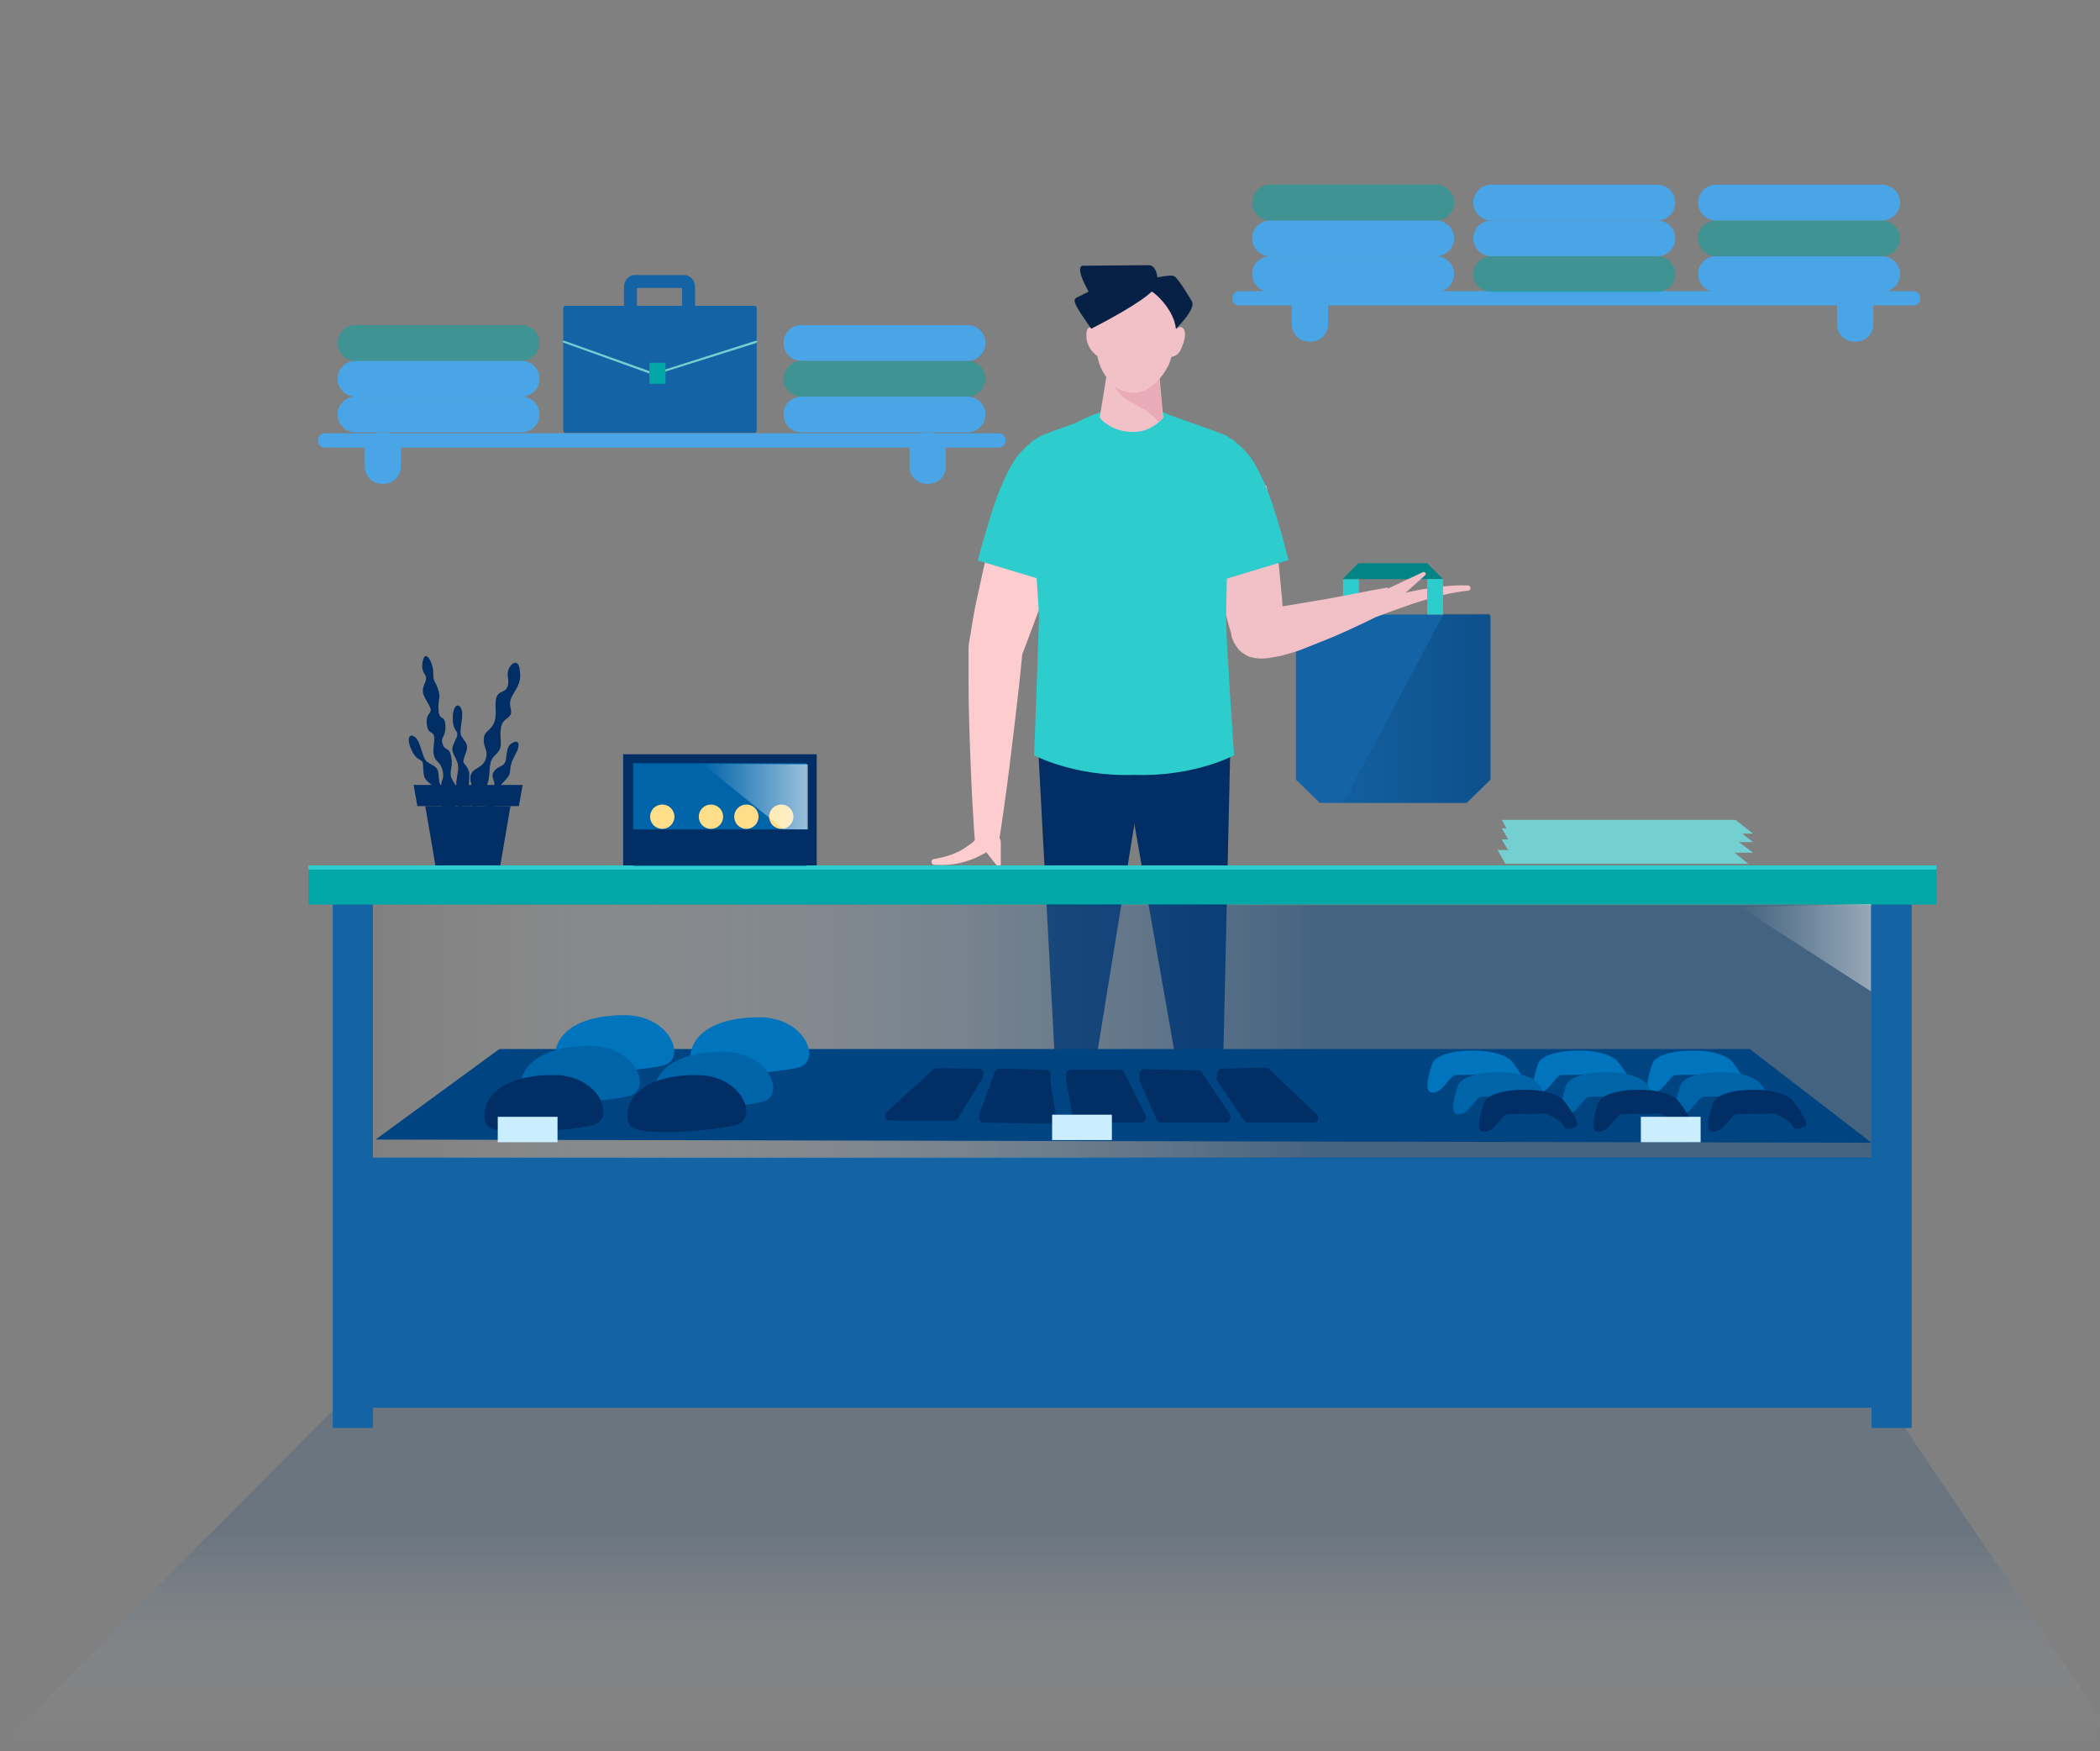 <svg xmlns="http://www.w3.org/2000/svg" width="397" height="331" viewBox="0 0 397 331" fill="none"><rect x="0" y="0" width="397" height="331" fill="#808080" stroke="none"/><g clip-path="url(#clip0_1456_7780)"><path d="M234.263 57.722H361.734C362.494 57.722 363.001 57.13 363.001 56.454V56.285C363.001 55.525 362.41 55.018 361.734 55.018H234.263C233.503 55.018 232.996 55.609 232.996 56.285V56.454C232.912 57.13 233.503 57.722 234.263 57.722Z" fill="#49A5E6"></path><path d="M350.499 64.567H350.921C352.695 64.567 354.131 63.13 354.131 61.355V58.06C354.131 56.285 352.695 54.849 350.921 54.849H350.499C348.725 54.849 347.289 56.285 347.289 58.06V61.355C347.289 63.13 348.725 64.567 350.499 64.567Z" fill="#49A5E6"></path><path d="M247.44 64.567H247.863C249.637 64.567 251.073 63.13 251.073 61.355V58.06C251.073 56.285 249.637 54.849 247.863 54.849H247.44C245.667 54.849 244.23 56.285 244.23 58.06V61.355C244.23 63.13 245.667 64.567 247.44 64.567Z" fill="#49A5E6"></path><path d="M188.753 84.594H61.367C60.606 84.594 60.1 84.002 60.1 83.326V83.157C60.1 82.397 60.691 81.89 61.367 81.89H188.837C189.597 81.89 190.104 82.481 190.104 83.157V83.326C190.104 84.002 189.513 84.594 188.753 84.594Z" fill="#49A5E6"></path><path d="M72.601 91.439H72.179C70.405 91.439 68.969 90.002 68.969 88.228V84.932C68.969 83.157 70.405 81.721 72.179 81.721H72.601C74.375 81.721 75.811 83.157 75.811 84.932V88.228C75.727 90.002 74.291 91.439 72.601 91.439Z" fill="#49A5E6"></path><path d="M175.574 91.439H175.151C173.377 91.439 171.941 90.002 171.941 88.228V84.932C171.941 83.157 173.377 81.721 175.151 81.721H175.574C177.348 81.721 178.784 83.157 178.784 84.932V88.228C178.784 90.002 177.348 91.439 175.574 91.439Z" fill="#49A5E6"></path><path d="M240.092 48.427H271.516C273.374 48.427 274.895 49.948 274.895 51.807C274.895 53.666 273.374 55.187 271.516 55.187H240.092C238.233 55.187 236.713 53.666 236.713 51.807C236.713 49.948 238.233 48.427 240.092 48.427Z" fill="#49A5E6"></path><path d="M240.092 41.667H271.516C273.374 41.667 274.895 43.188 274.895 45.047C274.895 46.906 273.374 48.427 271.516 48.427H240.092C238.233 48.427 236.713 46.906 236.713 45.047C236.713 43.188 238.233 41.667 240.092 41.667Z" fill="#49A5E6"></path><path opacity="0.5" d="M240.092 34.906H271.516C273.374 34.906 274.895 36.427 274.895 38.286C274.895 40.145 273.374 41.667 271.516 41.667H240.092C238.233 41.667 236.713 40.145 236.713 38.286C236.713 36.427 238.233 34.906 240.092 34.906Z" fill="#00A7A6"></path><path d="M313.33 41.667H281.906C280.048 41.667 278.527 40.146 278.527 38.287C278.527 36.428 280.048 34.907 281.906 34.907H313.33C315.189 34.907 316.709 36.428 316.709 38.287C316.709 40.146 315.189 41.667 313.33 41.667Z" fill="#49A5E6"></path><path d="M313.33 48.427H281.906C280.048 48.427 278.527 46.906 278.527 45.047C278.527 43.188 280.048 41.667 281.906 41.667H313.33C315.189 41.667 316.709 43.188 316.709 45.047C316.709 46.906 315.189 48.427 313.33 48.427Z" fill="#49A5E6"></path><path opacity="0.5" d="M313.33 55.187H281.906C280.048 55.187 278.527 53.666 278.527 51.807C278.527 49.948 280.048 48.427 281.906 48.427H313.33C315.189 48.427 316.709 49.948 316.709 51.807C316.709 53.666 315.189 55.187 313.33 55.187Z" fill="#00A7A6"></path><path d="M324.397 48.427H355.821C357.679 48.427 359.2 49.948 359.2 51.807C359.2 53.666 357.679 55.187 355.821 55.187H324.397C322.538 55.187 321.018 53.666 321.018 51.807C321.018 49.948 322.538 48.427 324.397 48.427Z" fill="#49A5E6"></path><path opacity="0.5" d="M324.397 41.667H355.821C357.679 41.667 359.2 43.188 359.2 45.047C359.2 46.906 357.679 48.427 355.821 48.427H324.397C322.538 48.427 321.018 46.906 321.018 45.047C321.018 43.188 322.538 41.667 324.397 41.667Z" fill="#00A7A6"></path><path d="M324.397 34.906H355.821C357.679 34.906 359.2 36.427 359.2 38.286C359.2 40.145 357.679 41.667 355.821 41.667H324.397C322.538 41.667 321.018 40.145 321.018 38.286C321.018 36.427 322.538 34.906 324.397 34.906Z" fill="#49A5E6"></path><path d="M67.195 74.961H98.619C100.478 74.961 101.998 76.482 101.998 78.341C101.998 80.2 100.478 81.721 98.619 81.721H67.195C65.337 81.721 63.816 80.2 63.816 78.341C63.816 76.482 65.337 74.961 67.195 74.961Z" fill="#49A5E6"></path><path d="M67.195 68.201H98.619C100.478 68.201 101.998 69.722 101.998 71.581C101.998 73.44 100.478 74.961 98.619 74.961H67.195C65.337 74.961 63.816 73.44 63.816 71.581C63.816 69.722 65.337 68.201 67.195 68.201Z" fill="#49A5E6"></path><path opacity="0.5" d="M67.195 61.441H98.619C100.478 61.441 101.998 62.962 101.998 64.821C101.998 66.68 100.478 68.201 98.619 68.201H67.195C65.337 68.201 63.816 66.68 63.816 64.821C63.816 62.962 65.337 61.441 67.195 61.441Z" fill="#00A7A6"></path><path d="M151.5 74.961H182.924C184.783 74.961 186.303 76.482 186.303 78.341C186.303 80.2 184.783 81.721 182.924 81.721H151.5C149.642 81.721 148.121 80.2 148.121 78.341C148.121 76.482 149.642 74.961 151.5 74.961Z" fill="#49A5E6"></path><path opacity="0.5" d="M151.5 68.201H182.924C184.783 68.201 186.303 69.722 186.303 71.581C186.303 73.44 184.783 74.962 182.924 74.962H151.5C149.642 74.962 148.121 73.44 148.121 71.581C148.121 69.722 149.642 68.201 151.5 68.201Z" fill="#00A7A6"></path><path d="M151.5 61.44H182.924C184.783 61.44 186.303 62.962 186.303 64.821C186.303 66.68 184.783 68.201 182.924 68.201H151.5C149.642 68.201 148.121 66.68 148.121 64.821C148.121 62.962 149.642 61.44 151.5 61.44Z" fill="#49A5E6"></path><path d="M117.965 59.751H120.415V54.427H128.946V59.751H131.396V54.174C131.396 52.991 130.467 51.977 129.369 51.977H119.992C118.894 51.977 117.965 52.991 117.965 54.174V59.751Z" fill="#1464A5"></path><path d="M106.9 57.808H142.632C142.886 57.808 143.054 57.977 143.054 58.23V81.384C143.054 81.638 142.886 81.807 142.632 81.807H106.9C106.646 81.807 106.478 81.638 106.478 81.384V58.315C106.393 58.061 106.646 57.808 106.9 57.808Z" fill="#1464A5"></path><path d="M123.625 70.905C123.71 70.905 123.71 70.905 123.625 70.905L142.97 64.821C143.054 64.821 143.138 64.652 143.138 64.567C143.138 64.483 142.97 64.398 142.885 64.398L123.71 70.483L106.646 64.398C106.562 64.398 106.393 64.398 106.393 64.483C106.393 64.567 106.393 64.737 106.477 64.737L123.625 70.905Z" fill="#74D0D0"></path><path d="M122.758 72.539L125.799 72.539L125.799 68.567L122.758 68.567L122.758 72.539Z" fill="#00A7A6"></path><path d="M277 151.754H249.7C249.6 151.754 249.5 151.754 249.4 151.654L245.1 147.453C245 147.353 245 147.253 245 147.153V116.542C245 116.342 245.2 116.142 245.4 116.142H281.4C281.6 116.142 281.8 116.342 281.8 116.542V147.153C281.8 147.253 281.8 147.353 281.7 147.453L277.4 151.654C277.3 151.754 277.1 151.754 277 151.754Z" fill="#1464A5"></path><path d="M256.9 109.439H253.9V116.142H256.9V109.439Z" fill="#2DCCCD"></path><path d="M272.801 109.44L269.801 106.438H256.801L253.801 109.44H272.801Z" fill="#028484"></path><path d="M272.801 109.439H269.801V116.142H272.801V109.439Z" fill="#2DCCCD"></path><path d="M281.4 116.042H272.9L253.9 151.755H277C277.1 151.755 277.2 151.755 277.3 151.655L281.6 147.453C281.7 147.353 281.7 147.253 281.7 147.153V116.542C281.8 116.242 281.6 116.042 281.4 116.042Z" fill="url(#paint0_linear_1456_7780)"></path><path d="M208.5 97.035L199.3 103.737L201.8 100.236C200.2 105.238 198.4 110.139 196.5 115.041L193.8 122.244L193.5 123.044C193.4 123.344 193.4 123.244 193.3 123.444C193.3 123.744 193.2 123.944 193.2 124.244L193.1 125.245L192.7 129.146C191.5 139.65 190.3 150.154 188.6 160.658L184.4 160.457C184 155.156 183.7 149.854 183.5 144.552C183.3 139.25 183.1 133.948 183.1 128.646V124.645V123.644C183.1 123.344 183.1 122.844 183.1 122.444C183.1 122.044 183.2 121.243 183.3 120.843L183.5 119.743C183.9 116.942 184.4 114.341 185 111.74C186.1 106.538 187.3 101.336 188.8 96.234L189.4 94.034L191.3 92.633L200.5 85.931L208.5 97.035Z" fill="#FDCCCE"></path><path d="M187.9 158.957C187.8 159.457 187.7 159.657 187.6 159.857C187.5 160.057 187.4 160.157 187.3 160.357C187.1 160.657 186.8 160.858 186.5 161.058C186 161.358 185.6 161.558 185.2 161.758C184.3 162.258 183.4 162.558 182.4 162.858C180.5 163.458 178.5 163.558 176.6 163.458C176.3 163.458 176.1 163.158 176.1 162.858C176.1 162.558 176.3 162.358 176.6 162.358C178.4 162.058 180.1 161.558 181.6 160.757C182.3 160.357 183 159.857 183.7 159.357C184 159.057 184.4 158.757 184.7 158.557C184.7 158.557 184.8 158.457 184.9 158.357V158.257C184.9 158.257 184.9 158.257 184.8 158.557C184.9 157.656 185.8 156.956 186.7 157.056C187.6 157.156 188 158.057 187.9 158.957Z" fill="#FDCCCE"></path><path d="M189.199 159.257V163.258V163.358C189.199 163.558 188.999 163.758 188.799 163.758C188.699 163.758 188.599 163.658 188.499 163.658L186.199 160.757L185.999 160.457C185.399 159.657 185.499 158.556 186.299 157.956C187.099 157.356 188.199 157.456 188.799 158.256C189.099 158.456 189.199 158.856 189.199 159.257Z" fill="#FDCCCE"></path><path d="M225.701 83.53L236.901 90.333L239.401 91.833L240.001 94.734C240.701 98.836 241.401 103.037 241.801 107.239C242.001 109.34 242.201 111.44 242.401 113.541L242.601 116.742L242.701 118.543V118.643C242.701 118.643 242.701 118.943 242.601 118.343C242.401 117.543 242.001 116.742 241.501 116.142C241.101 115.642 240.501 115.342 240.301 115.242C240.201 115.142 240.001 115.042 239.801 115.042C239.701 115.042 239.601 114.942 239.501 114.942C238.901 114.842 238.901 114.842 238.901 114.842C239.001 114.842 239.401 114.942 239.801 114.842C240.201 114.842 240.701 114.742 241.101 114.742C242.001 114.641 243.001 114.541 244.001 114.341C246.001 114.041 248.001 113.641 250.001 113.341C254.101 112.641 258.201 111.74 262.301 111.04L263.601 114.842C259.801 116.842 256.001 118.643 252.101 120.344C250.101 121.144 248.101 121.944 246.101 122.744C245.101 123.145 244.001 123.445 242.901 123.745C242.301 123.945 241.801 124.045 241.101 124.145C240.501 124.245 239.801 124.445 238.901 124.445C238.401 124.445 237.901 124.545 236.701 124.245C236.501 124.245 236.401 124.145 236.201 124.145C236.001 124.045 235.801 123.945 235.601 123.845C235.301 123.645 234.501 123.245 234.101 122.644C233.501 121.944 233.001 121.044 232.801 120.143C232.701 119.443 232.701 119.643 232.701 119.643V119.543L232.301 118.243L231.501 115.242L229.801 109.24C228.701 105.238 227.701 101.137 226.801 97.035L229.901 101.437L218.701 94.634L225.701 83.53Z" fill="#F2C1C8"></path><path d="M229.001 110.24C228.501 108.939 227.901 107.439 227.301 106.038C226.701 104.638 226.101 103.237 225.401 101.937C224.701 100.636 224.101 99.436 223.401 98.436C223.101 97.935 222.801 97.535 222.601 97.435L222.501 97.335C222.501 97.335 222.501 97.335 222.501 97.435C222.501 97.535 222.801 97.835 223.501 98.236L224.501 98.736C223.001 98.135 221.201 97.535 219.201 96.935C217.201 96.335 215.001 95.635 212.701 94.734L219.501 77.828C221.001 78.428 222.801 79.029 224.701 79.729C226.701 80.429 228.801 81.129 231.101 82.03L231.801 82.33L232.101 82.53C232.401 82.73 232.701 82.93 233.101 83.13L233.501 83.43L233.801 83.73C234.001 83.93 234.201 84.13 234.501 84.331L235.001 84.831C235.401 85.231 235.601 85.531 235.901 85.831C236.201 86.131 236.401 86.431 236.601 86.731C237.401 87.932 237.901 88.932 238.401 89.933C239.301 91.833 240.001 93.634 240.601 95.434C241.201 97.235 241.701 98.936 242.201 100.636C242.701 102.337 243.101 104.038 243.601 105.838L229.001 110.24Z" fill="#2DCCCD"></path><path d="M259.7 113.441C261.2 113.041 262.6 112.741 264.1 112.341C265.6 112.041 267.1 111.741 268.5 111.441C271.5 110.941 274.5 110.54 277.5 110.64C277.8 110.64 278 110.941 278 111.141C278 111.441 277.8 111.641 277.5 111.641C274.6 111.941 271.7 112.641 268.9 113.541C267.5 113.942 266.1 114.442 264.7 114.942C263.3 115.442 261.9 115.942 260.6 116.443C259.8 116.743 258.8 116.342 258.5 115.542C258.2 114.742 258.6 113.742 259.4 113.441C259.5 113.441 259.6 113.441 259.7 113.441Z" fill="#F2C1C8"></path><path d="M261.101 111.84L269.001 108.139C269.201 108.039 269.401 108.139 269.501 108.339C269.601 108.439 269.501 108.639 269.401 108.739L262.801 114.641C262.101 115.241 261.101 115.141 260.501 114.541C259.901 113.841 260.001 112.841 260.601 112.24C260.701 112.14 260.801 112.04 261.001 112.04L261.101 111.84Z" fill="#F2C1C8"></path><path d="M232.701 136.249L231.201 202.573L222.801 203.173L211.301 137.85L232.701 136.249Z" fill="#002E65"></path><path d="M217.4 137.65L206.9 202.273L199.5 201.873L196 136.449L217.4 137.65Z" fill="#002E65"></path><path d="M184.9 105.938C185.3 104.037 185.8 102.437 186.3 100.736C186.8 99.035 187.3 97.335 187.9 95.534C188.5 93.733 189.2 92.033 190.1 90.032C190.6 89.032 191.1 88.031 191.9 86.831C192.1 86.531 192.3 86.231 192.6 85.931C192.8 85.63 193.1 85.33 193.5 84.93L194 84.43C194.2 84.23 194.4 84.03 194.7 83.83L195 83.53L195.4 83.23C195.7 83.03 196 82.829 196.4 82.629L196.7 82.429L197.4 82.129C199.7 81.229 201.9 80.429 203.8 79.828C205.8 79.128 207.5 78.528 209 77.928L215.8 94.834C213.5 95.734 211.3 96.434 209.3 97.035C207.3 97.635 205.6 98.235 204 98.835L205 98.335C205.7 97.935 206 97.535 206 97.535C206.1 97.435 206 97.435 206 97.435C206 97.435 205.9 97.435 205.9 97.535C205.7 97.735 205.4 98.135 205.1 98.535C204.4 99.535 203.8 100.736 203.1 102.036C202.4 103.337 201.8 104.737 201.2 106.138C200.6 107.538 200 109.039 199.5 110.339L184.9 105.938Z" fill="#2DCCCD"></path><path d="M196.401 117.042C196.301 121.344 195.501 142.752 195.501 142.752C195.501 142.752 203.101 146.853 214.401 146.453C225.701 146.853 233.301 142.752 233.301 142.752C233.301 142.752 231.801 121.344 231.801 117.042C231.701 112.741 232.801 93.834 231.001 88.932C227.101 77.928 214.601 76.428 214.401 76.428C214.401 76.428 199.801 77.928 196.101 87.832C194.101 92.734 196.501 112.741 196.401 117.042Z" fill="#2DCCCD"></path><path d="M215.201 77.928C215.301 77.928 215.501 77.928 215.601 77.928C215.501 77.828 215.301 77.928 215.201 77.928Z" fill="#006C9A"></path><path d="M207.9 78.929C208.1 79.229 210.1 81.529 213.9 81.63C217.5 81.83 219.7 79.229 219.9 78.929C219.6 75.327 219.2 71.626 218.9 68.025L209.7 68.325L209.1 71.526L207.9 78.929Z" fill="#F2C1C8"></path><path d="M210.102 71.726C210.702 73.327 211.502 74.227 212.102 74.828C213.702 76.328 215.102 76.328 217.202 78.029C218.102 78.729 218.702 79.329 219.002 79.829C219.102 79.729 219.302 79.529 219.402 79.429C219.502 79.329 219.702 79.129 219.802 79.029C219.502 75.428 219.102 71.927 218.802 68.325L209.602 68.625C209.902 69.626 210.002 70.726 210.102 71.726Z" fill="#E8ABB7"></path><path d="M207.4 62.522C207.2 62.322 206.4 61.722 205.9 61.922C205.2 62.222 205.3 63.923 205.6 64.823C205.6 64.823 205.9 66.024 207.1 67.024C207.2 67.124 207.4 67.324 207.8 67.324C207.9 67.324 207.9 67.324 208 67.324C208.1 67.324 208.1 66.324 207.4 62.522Z" fill="#F2C1C8"></path><path d="M214.2 51.719C215 51.719 216.5 51.719 218.2 52.619C219.5 53.219 220.3 54.12 220.8 54.62C222.1 56.62 222.4 58.321 222.5 59.322C222.5 60.022 222.5 60.722 222.4 62.123C222.3 63.323 222.2 64.323 222 65.524C221.8 66.324 221.5 67.424 221 68.825C220.9 68.925 220.9 69.125 220.8 69.225C220.7 69.325 220.4 70.025 219.9 70.726C219.5 71.226 218.9 72.026 218 72.726C217.3 73.326 216.3 74.027 214.8 74.227C214.6 74.227 213 74.427 211.5 73.527C210.3 72.826 209.6 71.926 209.1 71.226C208.3 70.025 207.8 68.925 207.6 67.925C207.4 66.824 206.9 65.724 206.7 64.323C206.5 62.723 206.7 61.022 206.7 59.622C206.8 58.821 207.1 57.821 207.6 56.62C207.9 55.82 208.3 55.22 208.7 54.62C209.1 54.12 209.8 53.119 211.2 52.419C212.3 51.819 213.5 51.719 214.2 51.719Z" fill="#F2C1C8"></path><path d="M221.801 63.023C221.801 63.023 222.601 61.622 223.301 61.822C223.601 61.922 223.701 62.122 223.801 62.222C224.501 63.323 223.401 65.724 223.201 66.124C223.101 66.324 222.701 67.124 221.901 67.324C221.701 67.424 221.301 67.524 220.901 67.424C220.701 67.424 220.601 67.324 220.601 67.324C219.701 66.424 221.801 63.023 221.801 63.023Z" fill="#F2C1C8"></path><path opacity="0.34" d="M0 329.819L63.3 266.196H357.6L396.9 324.317V330.119L0 329.819Z" fill="url(#paint1_linear_1456_7780)"></path><path d="M87.3 153.955C87.3 153.955 86.9 152.155 84.6 149.854C82.3 147.553 84.2 148.153 83.7 145.753C83.2 143.352 81.6 144.352 82 140.851C82.5 137.349 81 139.45 80.7 136.949C80.4 134.448 82 135.049 81.2 133.448C80.4 131.848 79.4 131.047 80.3 129.147C81.2 127.246 79.4 127.646 79.9 125.045C80.4 122.444 81.9 125.245 81.9 127.146C81.9 129.147 82.3 128.546 82.8 130.247C83.4 131.948 82.8 131.848 82.9 134.148C83 136.449 84.1 134.849 84.2 137.149C84.3 139.45 83.2 139.15 83.7 140.651C84.2 142.151 84.9 140.951 85.3 143.052C85.7 145.152 84.8 145.853 85.4 147.153C86 148.453 86.9 149.054 87.1 151.154C87.5 153.255 87.3 153.955 87.3 153.955Z" fill="#002E65"></path><path d="M88.699 154.856C88.699 154.856 90.299 151.154 89.299 148.753C88.299 146.252 89.399 145.652 90.599 144.952C91.799 144.252 92.199 142.851 91.899 141.851C91.599 140.951 90.899 139.25 92.199 138.15C93.499 137.049 93.799 136.049 93.699 133.948C93.599 131.847 93.899 131.147 94.899 130.747C95.899 130.347 96.299 129.646 95.999 127.846C95.699 125.945 97.799 124.044 98.199 126.245C98.499 128.346 98.399 128.946 97.099 131.047C95.799 133.148 96.799 133.748 96.599 134.848C96.299 135.949 94.999 135.749 94.699 137.549C94.399 139.35 94.999 140.75 94.399 141.751C93.799 142.851 92.999 142.851 92.699 144.352C92.399 145.852 92.699 147.253 91.799 148.953C90.899 150.654 88.699 154.856 88.699 154.856Z" fill="#002E65"></path><path d="M88 152.655C88 152.655 88.6 151.254 87.3 149.754C86 148.253 86.2 148.353 86.4 146.853C86.6 145.352 86.9 144.852 86.1 143.252C85.3 141.651 85.3 141.551 86.2 139.65C87 137.85 85.7 138.65 85.6 136.049C85.5 133.448 86.6 132.648 87.2 133.948C87.8 135.249 86.7 138.05 87.2 139.05C87.8 140.15 88.3 140.351 88.3 141.251C88.3 142.251 87.3 143.652 87.7 144.252C88.1 144.852 88.9 145.352 88.7 147.053C88.7 148.754 88 152.655 88 152.655Z" fill="#002E65"></path><path d="M87.199 155.957C87.199 155.957 87.099 154.456 85.299 153.656C83.499 152.856 83.699 152.856 83.299 151.355C82.899 149.854 82.899 149.354 81.499 148.254C80.099 147.153 80.099 146.953 79.999 144.953C79.999 142.952 79.099 144.352 77.899 141.952C76.699 139.551 77.399 138.45 78.499 139.351C79.599 140.251 79.799 143.252 80.699 143.952C81.699 144.653 82.199 144.653 82.699 145.453C83.099 146.353 82.799 148.054 83.399 148.454C83.999 148.854 84.999 148.954 85.499 150.455C85.999 151.955 87.199 155.957 87.199 155.957Z" fill="#002E65"></path><path d="M91.1 153.655C92 152.655 91.5 152.054 91.9 150.654C92.4 149.253 93 149.754 93.4 148.653C93.8 147.553 92.5 146.853 93.5 145.652C94.5 144.452 95.5 145.152 95.7 143.151C95.9 141.15 96.2 140.65 97.2 140.25C98.2 139.85 98.3 141.05 97.5 142.451C96.7 143.951 96.5 144.552 96.4 145.952C96.2 147.353 94.4 148.053 94.3 149.253C94.2 150.554 94.8 150.954 94 151.954C93.2 152.955 91.1 153.655 91.1 153.655Z" fill="#002E65"></path><path d="M89.799 148.354H87.199H78.199L78.899 152.355H86.999H89.999H98.099L98.799 148.354H89.799Z" fill="#002E65"></path><path d="M89.598 152.355H87.398H80.398L82.398 164.059H87.098H89.898H94.498L96.498 152.355H89.598Z" fill="#002E65"></path><path d="M353.801 218.778H69.801V266.095H353.801V218.778Z" fill="#1464A5"></path><path opacity="0.93" d="M353.801 171.062H69.801V218.879H353.801V171.062Z" fill="url(#paint2_linear_1456_7780)"></path><path d="M70.5 170.062H62.9V269.897H70.5V170.062Z" fill="#1464A5"></path><path d="M361.401 170.062H353.801V269.897H361.401V170.062Z" fill="#1464A5"></path><path d="M366.101 163.559H58.301V170.961H366.101V163.559Z" fill="#00A7A6"></path><path d="M366.101 163.559H58.301V164.359H366.101V163.559Z" fill="#2DCCCD"></path><path d="M71 215.378L94.4 198.271H330.8L353.8 215.978L71 215.378Z" fill="#004481"></path><path d="M118.1 191.869C126.6 191.869 129.8 199.872 125.7 201.273C123.3 202.073 106.9 203.973 105.4 201.273C103.9 198.472 105.8 191.869 118.1 191.869Z" fill="#0074BC"></path><path d="M143.6 192.27C152.1 192.27 155.3 200.272 151.2 201.673C148.8 202.473 132.4 204.374 130.9 201.673C129.5 198.872 131.3 192.27 143.6 192.27Z" fill="#0074BC"></path><path d="M330.5 163.259H284.6L283.1 160.658H327.3L330.5 163.259Z" fill="#74D0D0"></path><path d="M331.4 161.158H285.4L283.9 158.657H328.1L331.4 161.158Z" fill="#74D0D0"></path><path d="M331.4 159.158H285.4L283.9 156.557H328.1L331.4 159.158Z" fill="#74D0D0"></path><path d="M331.4 157.557H285.4L283.9 154.956H328.1L331.4 157.557Z" fill="#74D0D0"></path><path d="M136.8 198.771C145.3 198.771 148.5 206.774 144.4 208.175C142 208.975 125.6 210.876 124.1 208.175C122.6 205.474 124.4 198.771 136.8 198.771Z" fill="#0064A9"></path><path d="M131.7 203.173C140.2 203.173 143.4 211.176 139.3 212.576C136.9 213.377 120.5 215.277 119 212.576C117.6 209.775 119.4 203.173 131.7 203.173Z" fill="#002E65"></path><path d="M111.601 197.671C120.101 197.671 123.301 205.674 119.201 207.074C116.801 207.875 100.401 209.775 98.901 207.074C97.401 204.273 99.201 197.671 111.601 197.671Z" fill="#0064A9"></path><path d="M104.7 203.173C113.2 203.173 116.4 211.176 112.3 212.576C109.9 213.377 93.5 215.277 92 212.576C90.5 209.775 92.4 203.173 104.7 203.173Z" fill="#002E65"></path><path d="M105.4 211.076H94.1V215.878H105.4V211.076Z" fill="#CAEEFD"></path><path d="M176.499 202.072L167.499 210.275C167.299 210.475 167.199 210.775 167.199 210.976C167.299 211.376 167.599 211.776 168.099 211.776H180.299C180.599 211.776 180.899 211.576 181.099 211.376L185.599 203.973C185.599 203.873 185.699 203.773 185.699 203.773L185.899 203.073C185.999 202.573 185.599 201.972 184.999 201.972L177.099 201.872C176.899 201.772 176.599 201.872 176.499 202.072Z" fill="#002E65"></path><path d="M239.9 202.073L248.9 210.576C249.1 210.776 249.2 211.076 249.2 211.276V211.376C249.2 211.776 248.8 212.176 248.3 212.176H236C235.7 212.176 235.4 211.976 235.2 211.776L230.1 204.273C230 204.073 229.9 203.873 230 203.673L230.1 202.773C230.2 202.373 230.5 201.973 231 201.973L239.2 201.772C239.5 201.772 239.7 201.872 239.9 202.073Z" fill="#002E65"></path><path d="M227.1 202.572L232.5 210.575C232.6 210.775 232.7 210.975 232.6 211.176V211.376C232.6 211.776 232.2 212.176 231.7 212.176H219.6C219.2 212.176 218.9 211.976 218.7 211.676L215.5 204.373C215.5 204.273 215.4 204.173 215.4 204.073V202.973C215.4 202.472 215.8 202.072 216.3 202.072L226.2 202.272C226.7 202.172 227 202.372 227.1 202.572Z" fill="#002E65"></path><path d="M188.099 202.573L185.099 210.676C185.099 210.776 184.999 210.976 185.099 211.076V211.376C185.099 211.776 185.499 212.176 185.999 212.176L198.799 212.376C199.399 212.376 199.799 211.876 199.699 211.376L198.599 204.674V204.574V203.073C198.599 202.573 198.199 202.173 197.699 202.173L188.999 201.973C188.599 201.973 188.299 202.273 188.099 202.573Z" fill="#002E65"></path><path d="M212.5 202.673L216.5 210.676C216.6 210.776 216.6 210.976 216.6 211.176V211.376C216.6 211.776 216.2 212.176 215.7 212.176H203.8C203.3 212.176 203 211.876 202.9 211.476L201.6 204.474C201.6 204.474 201.6 204.474 201.6 204.374L201.5 203.173C201.5 202.673 201.9 202.173 202.4 202.173H211.7C212 202.173 212.3 202.373 212.5 202.673Z" fill="#002E65"></path><path d="M210.2 210.676H198.9V215.477H210.2V210.676Z" fill="#CAEEFD"></path><path d="M270.601 206.474C272.901 206.774 273.901 203.173 275.301 203.173C276.701 203.173 282.401 203.073 282.401 203.073C282.401 203.073 285.301 204.274 285.701 205.274C286.101 206.274 287.201 206.074 288.201 205.474C289.201 204.874 285.801 200.572 285.801 200.572C285.801 200.572 284.001 198.371 277.701 198.571C271.401 198.772 270.801 200.972 270.801 200.972C270.801 200.972 268.801 206.274 270.601 206.474Z" fill="#0074BC"></path><path d="M290.601 206.474C292.901 206.774 293.901 203.173 295.301 203.173C296.701 203.173 302.401 203.073 302.401 203.073C302.401 203.073 305.301 204.274 305.701 205.274C306.101 206.274 307.201 206.074 308.201 205.474C309.201 204.874 305.801 200.572 305.801 200.572C305.801 200.572 304.001 198.371 297.701 198.571C291.401 198.772 290.801 200.972 290.801 200.972C290.801 200.972 288.801 206.274 290.601 206.474Z" fill="#0074BC"></path><path d="M312.2 206.474C314.5 206.774 315.5 203.173 316.9 203.173C318.3 203.173 324 203.073 324 203.073C324 203.073 326.9 204.274 327.3 205.274C327.7 206.274 328.8 206.074 329.8 205.474C330.8 204.874 327.4 200.572 327.4 200.572C327.4 200.572 325.6 198.371 319.3 198.571C313 198.772 312.4 200.972 312.4 200.972C312.4 200.972 310.4 206.274 312.2 206.474Z" fill="#0074BC"></path><path d="M275.499 210.576C277.799 210.876 278.799 207.275 280.199 207.275C281.599 207.275 287.299 207.175 287.299 207.175C287.299 207.175 290.199 208.375 290.599 209.375C290.999 210.376 292.099 210.176 293.099 209.575C294.099 208.975 290.699 204.674 290.699 204.674C290.699 204.674 288.899 202.473 282.599 202.673C276.299 202.873 275.699 205.074 275.699 205.074C275.699 205.074 273.599 210.376 275.499 210.576Z" fill="#0064A9"></path><path d="M295.9 210.576C298.2 210.876 299.2 207.275 300.6 207.275C302 207.275 307.7 207.175 307.7 207.175C307.7 207.175 310.6 208.375 311 209.375C311.4 210.376 312.5 210.176 313.5 209.575C314.5 208.975 311.1 204.674 311.1 204.674C311.1 204.674 309.3 202.473 303 202.673C296.7 202.873 296.1 205.074 296.1 205.074C296.1 205.074 294.1 210.376 295.9 210.576Z" fill="#0064A9"></path><path d="M317.501 210.576C319.801 210.876 320.801 207.275 322.201 207.275C323.601 207.275 329.301 207.175 329.301 207.175C329.301 207.175 332.201 208.375 332.601 209.375C333.001 210.376 334.101 210.176 335.101 209.575C336.101 208.975 332.701 204.674 332.701 204.674C332.701 204.674 330.901 202.473 324.601 202.673C318.301 202.873 317.701 205.074 317.701 205.074C317.701 205.074 315.701 210.376 317.501 210.576Z" fill="#0064A9"></path><path d="M280.401 213.877C282.701 214.177 283.701 210.575 285.101 210.575C286.501 210.575 292.201 210.475 292.201 210.475C292.201 210.475 295.101 211.676 295.501 212.676C295.901 213.677 297.001 213.477 298.001 212.876C299.001 212.276 295.601 207.975 295.601 207.975C295.601 207.975 293.801 205.774 287.501 205.974C281.201 206.174 280.601 208.375 280.601 208.375C280.601 208.375 278.501 213.677 280.401 213.877Z" fill="#002E65"></path><path d="M302.001 213.877C304.301 214.177 305.301 210.575 306.701 210.575C308.101 210.575 313.801 210.475 313.801 210.475C313.801 210.475 316.701 211.676 317.101 212.676C317.501 213.677 318.601 213.477 319.601 212.876C320.601 212.276 317.201 207.975 317.201 207.975C317.201 207.975 315.401 205.774 309.101 205.974C302.801 206.174 302.201 208.375 302.201 208.375C302.201 208.375 300.201 213.677 302.001 213.877Z" fill="#002E65"></path><path d="M323.7 213.877C326 214.177 327 210.575 328.4 210.575C329.8 210.575 335.5 210.475 335.5 210.475C335.5 210.475 338.4 211.676 338.8 212.676C339.2 213.677 340.3 213.477 341.3 212.876C342.3 212.276 338.9 207.975 338.9 207.975C338.9 207.975 337.1 205.774 330.8 205.974C324.5 206.174 323.9 208.375 323.9 208.375C323.9 208.375 321.8 213.677 323.7 213.877Z" fill="#002E65"></path><path d="M321.499 211.076H310.199V215.878H321.499V211.076Z" fill="#CAEEFD"></path><path opacity="0.44" d="M328.9 171.362L353.7 187.367V170.861L328.9 171.362Z" fill="url(#paint3_linear_1456_7780)"></path><path d="M154.401 142.552H117.801V163.559H154.401V142.552Z" fill="#002E65"></path><path d="M152.501 144.252H119.701V163.659H152.501V144.252Z" fill="#0064A9"></path><path d="M125.2 156.657C126.471 156.657 127.5 155.627 127.5 154.356C127.5 153.086 126.471 152.056 125.2 152.056C123.93 152.056 122.9 153.086 122.9 154.356C122.9 155.627 123.93 156.657 125.2 156.657Z" fill="#FFDE8A"></path><path d="M134.402 156.657C135.672 156.657 136.702 155.627 136.702 154.356C136.702 153.086 135.672 152.056 134.402 152.056C133.131 152.056 132.102 153.086 132.102 154.356C132.102 155.627 133.131 156.657 134.402 156.657Z" fill="#FFDE8A"></path><path d="M141.101 156.657C142.371 156.657 143.401 155.627 143.401 154.356C143.401 153.086 142.371 152.056 141.101 152.056C139.831 152.056 138.801 153.086 138.801 154.356C138.801 155.627 139.831 156.657 141.101 156.657Z" fill="#FFDE8A"></path><path d="M147.7 156.657C148.971 156.657 150 155.627 150 154.356C150 153.086 148.971 152.056 147.7 152.056C146.43 152.056 145.4 153.086 145.4 154.356C145.4 155.627 146.43 156.657 147.7 156.657Z" fill="#FFDE8A"></path><path opacity="0.6" d="M152.701 160.457V144.452L132.801 144.352L152.701 160.457Z" fill="url(#paint4_linear_1456_7780)"></path><path d="M153 156.757H119.1V163.559H153V156.757Z" fill="#002E65"></path><path d="M225.301 56.921C225.301 56.921 222.801 52.619 222.001 52.219C221.701 52.019 220.901 52.019 218.801 52.419C218.801 52.419 218.601 50.018 217.101 50.118L204.701 50.218C204.701 50.218 203.001 50.118 205.801 55.12L203.601 56.221C203.601 56.221 202.801 56.521 203.301 57.421C203.501 57.921 203.901 58.621 204.501 59.522C205.501 61.022 206.301 62.123 206.301 62.123C215.901 57.221 217.701 55.12 217.701 55.12C217.801 54.92 221.901 58.221 222.301 62.123C222.401 62.023 226.201 58.421 225.301 56.921Z" fill="#072146"></path><path d="M272.801 110.64H269.801V114.141H272.801V110.64Z" fill="#2DCCCD"></path></g><defs><linearGradient id="paint0_linear_1456_7780" x1="281.819" y1="133.928" x2="253.861" y2="133.928" gradientUnits="userSpaceOnUse"><stop stop-color="#043263" stop-opacity="0.4"></stop><stop offset="1" stop-color="#043263" stop-opacity="0.1"></stop></linearGradient><linearGradient id="paint1_linear_1456_7780" x1="198.449" y1="330.13" x2="198.449" y2="266.155" gradientUnits="userSpaceOnUse"><stop stop-color="white" stop-opacity="0"></stop><stop offset="0.632" stop-color="#004282" stop-opacity="0.5"></stop></linearGradient><linearGradient id="paint2_linear_1456_7780" x1="69.813" y1="194.912" x2="353.779" y2="194.912" gradientUnits="userSpaceOnUse"><stop stop-color="white" stop-opacity="0"></stop><stop offset="0.632" stop-color="#004282" stop-opacity="0.5"></stop></linearGradient><linearGradient id="paint3_linear_1456_7780" x1="328.905" y1="179.079" x2="353.724" y2="179.079" gradientUnits="userSpaceOnUse"><stop offset="0.005" stop-color="white" stop-opacity="0"></stop><stop offset="0.994" stop-color="white" stop-opacity="0.994"></stop><stop offset="1" stop-color="white"></stop></linearGradient><linearGradient id="paint4_linear_1456_7780" x1="132.753" y1="152.448" x2="152.655" y2="152.448" gradientUnits="userSpaceOnUse"><stop offset="0.005" stop-color="white" stop-opacity="0"></stop><stop offset="0.994" stop-color="white" stop-opacity="0.994"></stop><stop offset="1" stop-color="white"></stop></linearGradient><clipPath id="clip0_1456_7780"><rect width="397" height="330.119" fill="white"></rect></clipPath></defs></svg>